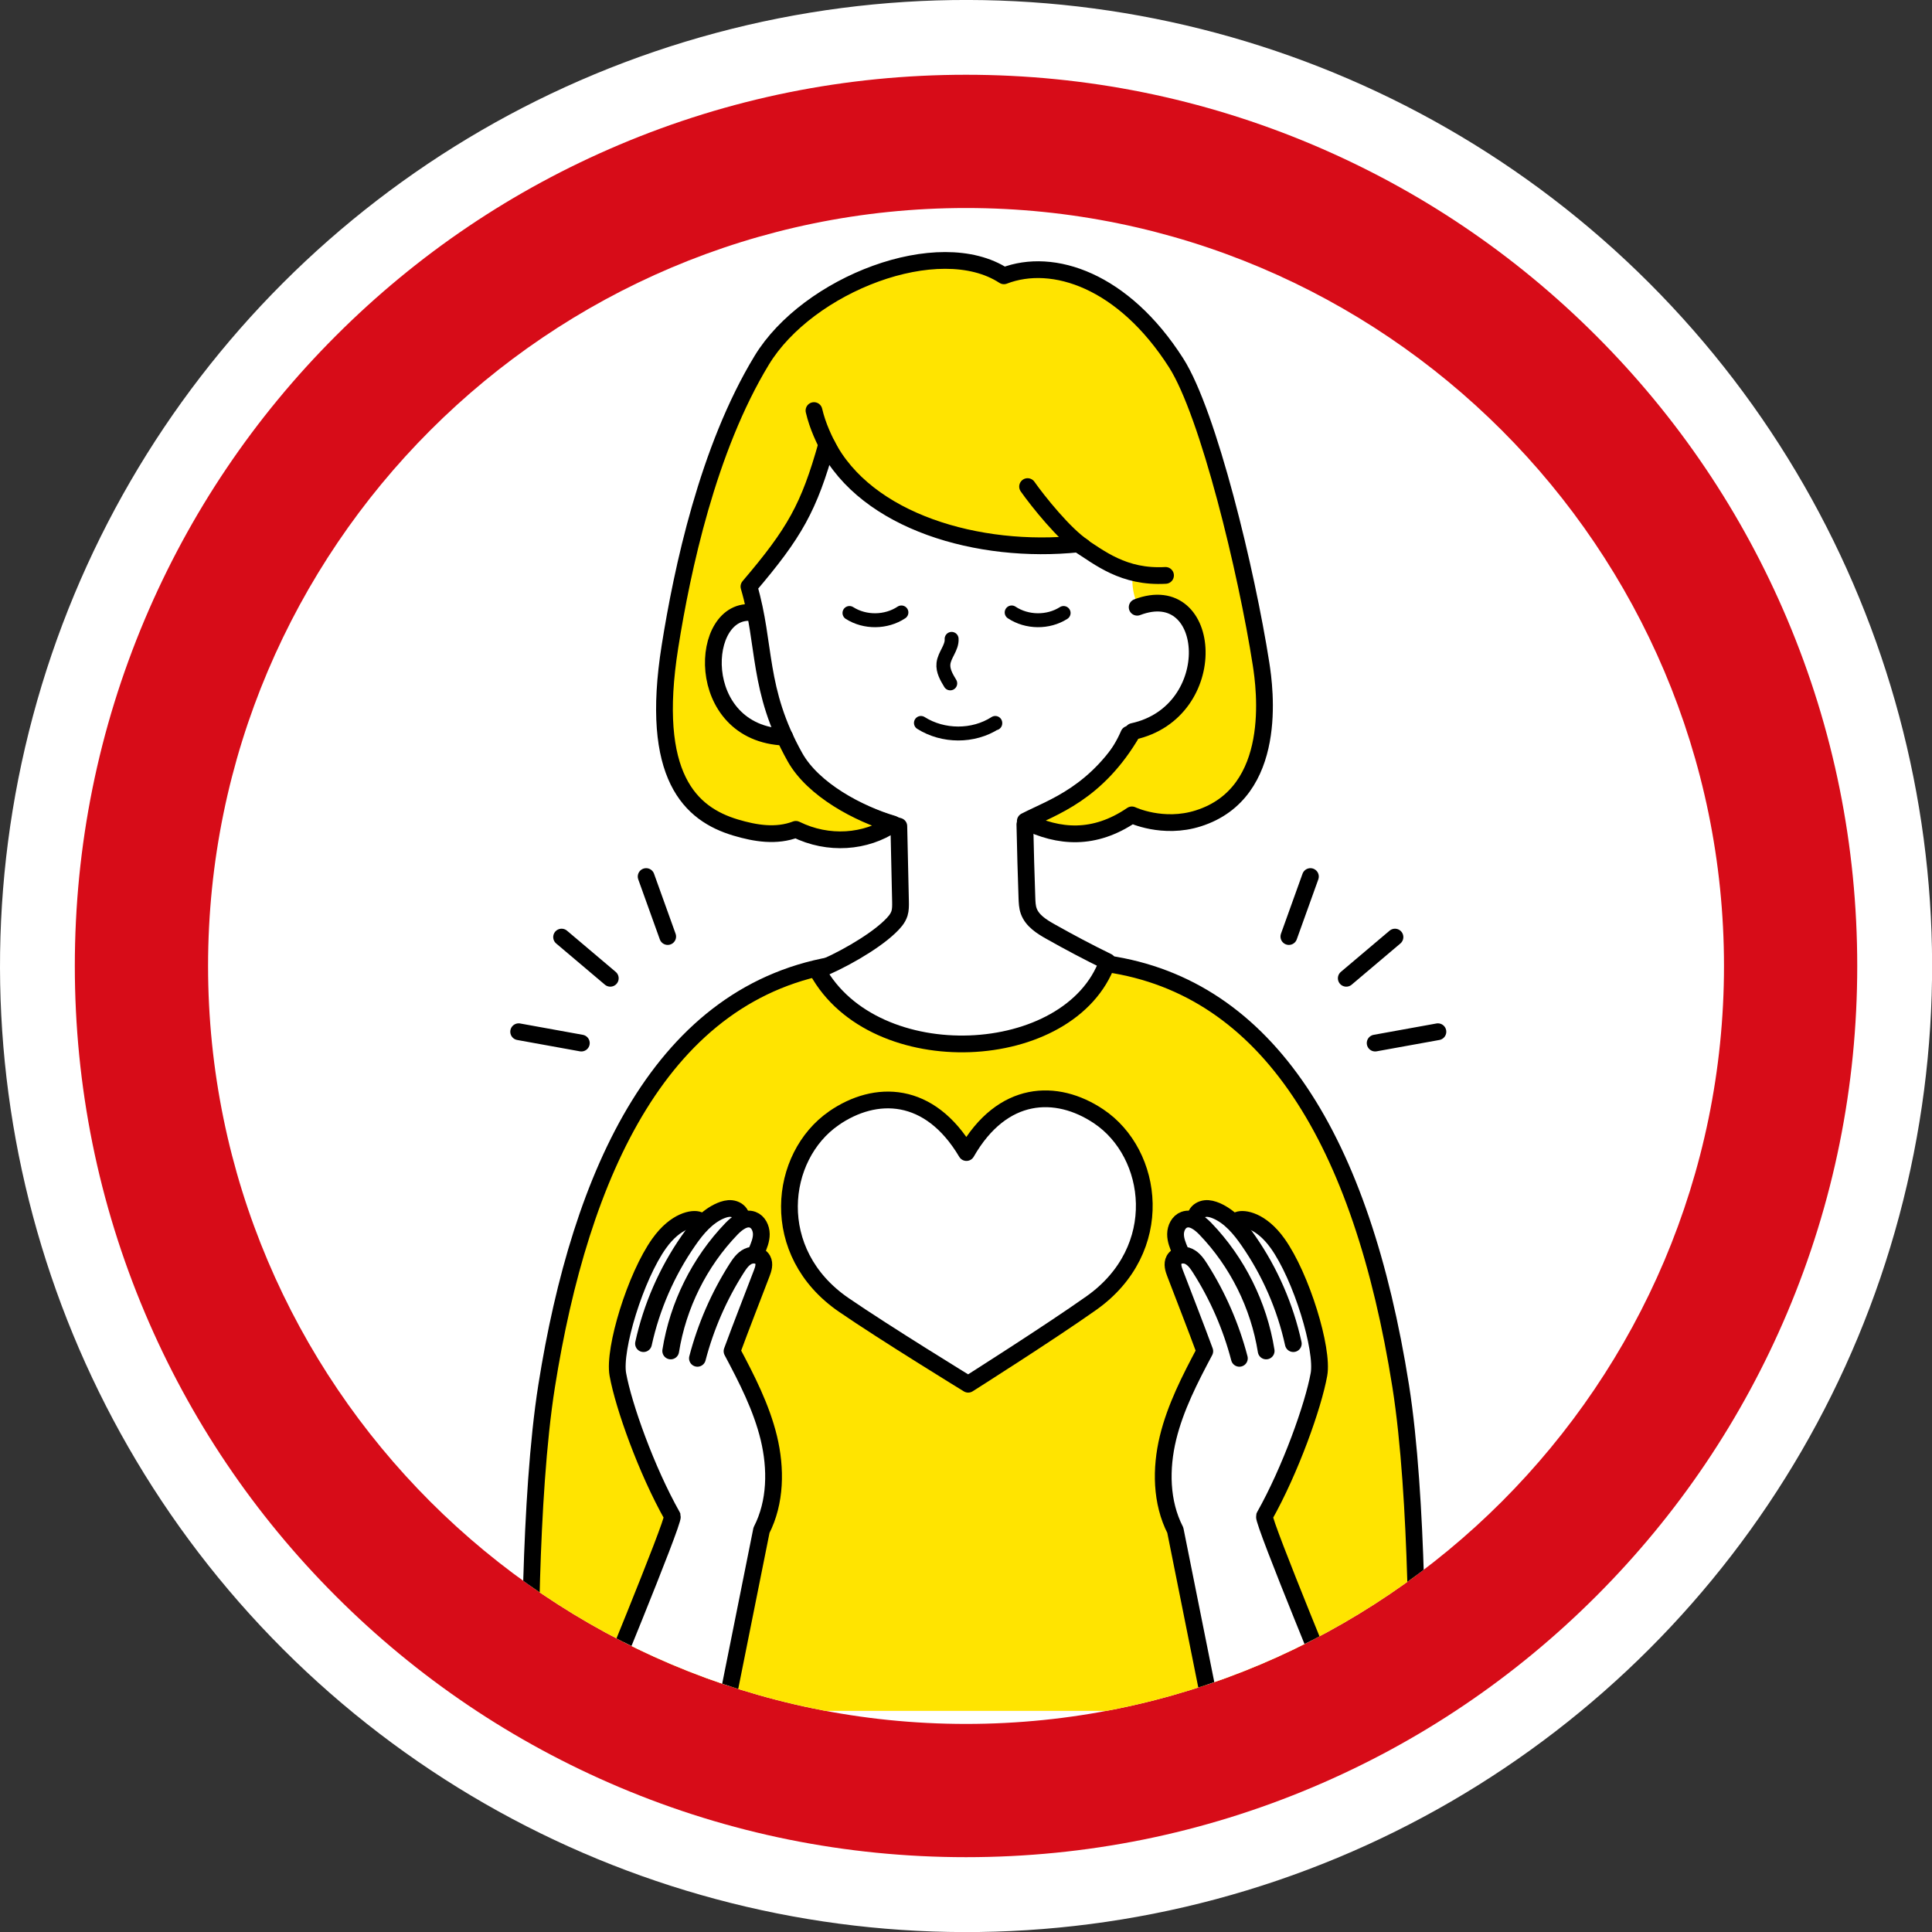 <?xml version="1.0" encoding="UTF-8"?>
<svg id="_レイヤー_1" data-name="レイヤー_1" xmlns="http://www.w3.org/2000/svg" width="321.73" height="321.73" xmlns:xlink="http://www.w3.org/1999/xlink" viewBox="0 0 321.73 321.73">
  <rect x="0" y="0" width="321.73" height="321.73" fill="#333333" stroke="none"/>
  <defs>
    <style>
      .cls-1, .cls-2, .cls-3, .cls-4 {
        fill: none;
      }

      .cls-2, .cls-3, .cls-4, .cls-5, .cls-6 {
        stroke: #000;
        stroke-linecap: round;
        stroke-linejoin: round;
      }

      .cls-2, .cls-6 {
        stroke-width: 2.79px;
      }

      .cls-3, .cls-5 {
        stroke-width: 2.79px;
      }

      .cls-7 {
        fill: #d70c18;
      }

      .cls-4 {
        stroke-width: 2.32px;
      }

      .cls-5, .cls-8 {
        fill: #fff;
      }

      .cls-6, .cls-9 {
        fill: #ffe400;
      }

      .cls-10 {
        clip-path: url(#clippath);
      }
    </style>
    <clipPath id="clippath">
      <path class="cls-1" d="M160.87,34.64c-69.6,0-126.22,56.62-126.22,126.22s56.62,126.22,126.22,126.22,126.22-56.62,126.22-126.22-56.62-126.22-126.22-126.22Z"/>
    </clipPath>
  </defs>
  <g>
    <circle class="cls-8" cx="160.87" cy="160.87" r="160.87" transform="translate(-66.63 160.87) rotate(-45)"/>
    <path class="cls-7" d="M160.87,309.27c-20.03,0-39.47-3.93-57.77-11.67-17.67-7.48-33.54-18.17-47.17-31.8-13.63-13.63-24.32-29.49-31.8-47.17-7.74-18.3-11.67-37.74-11.67-57.77s3.93-39.46,11.67-57.77c7.48-17.67,18.17-33.54,31.8-47.17,13.63-13.63,29.49-24.32,47.17-31.8,18.3-7.74,37.74-11.67,57.77-11.67s39.46,3.93,57.77,11.67c17.67,7.48,33.54,18.17,47.17,31.8,13.63,13.63,24.32,29.49,31.8,47.17,7.74,18.3,11.67,37.74,11.67,57.77s-3.93,39.47-11.67,57.77c-7.48,17.67-18.17,33.54-31.8,47.17-13.63,13.63-29.49,24.32-47.17,31.8-18.3,7.74-37.74,11.67-57.77,11.67ZM160.87,34.64c-69.6,0-126.22,56.62-126.22,126.22s56.62,126.22,126.22,126.22,126.22-56.62,126.22-126.22-56.62-126.22-126.22-126.22Z"/>
  </g>
  <g class="cls-10">
    <g>
      <path class="cls-6" d="M235.93,284.91c.11-5.12.27-35.48-2.68-54.11-6.49-40.89-22.05-66.38-48.85-70.3-5.48,7.64-13.95,11.03-22.26,11.29-8.3-.26-16.77-3.64-22.26-11.29-29.69,4.35-43.23,34.89-48.85,70.3-2.96,18.63-2.79,48.99-2.68,54.11"/>
      <path class="cls-5" d="M192.17,100.22c1.92-.48,2-.46,3.88.15.84.27,1.66.65,2.36,1.19,1.82,1.4,2.71,3.73,2.93,6.01.38,3.96-.81,8.55-3.64,11.35-2.83,2.8-5.77,3.76-9.73,3.35-2.99,6.97-10.3,12.54-17.3,15.02.08,4.32.21,8.28.34,12.23.03.74.05,1.49.3,2.19.57,1.6,2.14,2.59,3.62,3.42,3.12,1.76,6.29,3.44,9.51,5.01-6.16,17.2-38.85,18.8-48.34,1.45,3.57-1.37,9.22-4.51,12.06-7.23.68-.65,1.35-1.36,1.63-2.25.19-.62.18-1.29.17-1.94-.09-4.19-.18-8.39-.28-12.58-5.53-1.52-12.24-4.93-16.19-9.12-3.87-4.11-5.48-8.84-6.48-14.39-1-5.55-2.15-10-2.51-15.96-1.11-1.13-.41-3.02.39-4.38,5.09-8.65,11.32-17.33,15.28-25.63.38-.91,1.46-1.37,2.44-1.3.98.07,1.88.58,2.68,1.15,3.38,2.4,5.66,6.04,8.66,8.9,3.04,2.89,6.78,4.94,10.64,6.58,3.05,1.3,6.42,2.39,9.64,1.62,1.85-.44,3.7-1.49,5.53-.97,1.65.47,2.68,2.04,3.92,3.24,1.2,1.16,2.7,2.01,4.31,2.45,1.15.31,2.4.44,3.33,1.17,1.24.97,1.56,2.77,1.2,4.3-.37,1.53.68,2.91-.37,4.98Z"/>
      <path class="cls-9" d="M188.86,94.58c.71.19,6.52.03,7.25.09-.75,2.06.26,5.4.26,5.4l-6.62,1.28s-1.89-3.25-.88-6.77Z"/>
      <path class="cls-9" d="M188.91,101.12c12.29-5.23,13.97,17.69-.94,20.92-6.01,10.39-12.66,12.34-17.23,14.7,5.57,2.75,11.48,3.23,17.75-1.04,0,0,5.15,2.46,11.06.58,13.53-4.29,11.06-21.76,10.45-25.7-2.4-15.38-8.75-41.71-14.15-50.16-8.76-13.72-20.5-17.64-28.67-14.49-10.82-7.06-32.65,1.41-40.33,14.06-9,14.81-13.25,34.9-15.28,47.66-3.46,21.72,3.46,27.91,10.91,30.15,3.33,1,6.82,1.55,10.05.31,5.41,2.67,11.62,2.19,16.19-.89-5.74-1.69-13.3-5.7-16.34-11.13-6.32-11.29-4.8-18.69-7.66-28.41,7.63-8.96,10-13.17,12.95-23.68,6.61,12.92,25.35,18.3,41.87,16.58,3.59,2.3,8.53,5.38,14.55,5.24"/>
      <path class="cls-8" d="M125.43,102.04c-9.11-1.23-10.17,20.17,5.27,20.72"/>
      <path class="cls-3" d="M125.43,102.04c-9.11-1.23-10.17,20.17,5.27,20.72"/>
      <path class="cls-3" d="M189.37,101.12c12.7-4.85,14.2,17.46-.71,20.69-6.01,10.39-13.36,12.57-17.92,14.93,5.57,2.75,11.48,3.23,17.75-1.04,0,0,5.15,2.46,11.06.58,13.53-4.29,11.06-21.76,10.45-25.7-2.4-15.38-8.75-41.71-14.15-50.16-8.76-13.72-20.5-17.64-28.67-14.49-10.82-7.06-32.65,1.41-40.33,14.06-9,14.81-13.25,34.9-15.28,47.66-3.46,21.72,3.46,27.91,10.91,30.15,3.33,1,6.82,1.55,10.05.31,5.41,2.67,11.62,2.19,16.19-.89-5.74-1.69-13.3-5.7-16.34-11.13-6.32-11.29-4.8-18.69-7.66-28.41,7.63-8.96,10-13.17,12.95-23.68,6.61,12.92,25.35,18.3,41.87,16.58,3.59,2.3,7.55,5.63,14.55,5.24"/>
      <path class="cls-4" d="M158.47,106.39c.1,1.46-1.21,2.67-1.36,4.12-.13,1.18.52,2.28,1.13,3.29"/>
      <path class="cls-4" d="M153.36,120.39c3.69,2.33,8.71,2.36,12.38,0v.06"/>
      <path class="cls-4" d="M150.11,101.99c-2.54,1.69-6.08,1.73-8.65.09"/>
      <path class="cls-4" d="M168.47,101.99c2.54,1.69,6.08,1.73,8.65.09"/>
      <path class="cls-8" d="M99.18,285.02s13.08-31.61,12.79-32.53c-4.33-7.68-8.13-18.35-9.08-23.6-.76-4.2,2.8-16.38,6.89-21.84,3.9-5.19,6.37-4.02,7.35-3.85.82-.43,1.54-1.03,2.34-1.49s1.73-.81,2.64-.65,1.76.94,1.92,1.94c.66.05,1.4.15,1.77.69.19.28.24.63.27.96.13,1.32.06,2.66-.17,3.97.66.38,1,1.17,1.05,1.93s-.15,1.51-.36,2.24c-1.21,4.17-2.79,8.24-4.65,12.26,2.42,4.94,5.28,9.96,6.59,15.38s1.02,10.89-2.1,16.16l-5.7,28.65"/>
      <path class="cls-2" d="M99.18,285.02s13.08-31.61,12.79-32.53c-4.33-7.68-8.13-18.35-9.08-23.6-.76-4.2,2.92-16.29,6.89-21.84,2.75-3.85,5.67-4.25,6.56-3.88"/>
      <path class="cls-2" d="M123.32,202.24c-.27-.57-.89-.91-1.51-.98s-1.25.12-1.83.36c-2.28.98-3.95,2.98-5.36,5.02-3.57,5.14-6.12,10.99-7.46,17.11"/>
      <path class="cls-2" d="M126.01,208.35c.38-.91.78-1.85.77-2.84s-.51-2.05-1.44-2.39c-1.27-.47-2.58.53-3.52,1.5-5.34,5.54-8.92,12.75-10.13,20.35"/>
      <path class="cls-2" d="M116.14,226.2c1.38-5.29,3.59-10.36,6.52-14.97.5-.78,1.05-1.59,1.89-2s2.01-.27,2.46.55c.38.7.11,1.56-.18,2.3-1.67,4.38-3.39,8.74-4.93,12.93,2.46,4.63,4.89,9.35,6.13,14.45,1.23,5.1,1.17,10.69-1.22,15.36l-6.04,30.13"/>
      <path class="cls-8" d="M223.35,285.02s-13.08-31.61-12.79-32.53c4.33-7.68,8.13-18.35,9.08-23.6.76-4.2-2.8-16.38-6.89-21.84-3.9-5.19-6.37-4.02-7.35-3.85-.82-.43-1.54-1.03-2.34-1.49s-1.73-.81-2.64-.65-1.76.94-1.92,1.94c-.66.05-1.4.15-1.77.69-.19.28-.24.63-.27.96-.13,1.32-.06,2.66.17,3.97-.66.38-1,1.17-1.05,1.93s.15,1.51.36,2.24c1.21,4.17,2.79,8.24,4.65,12.26-2.42,4.94-5.28,9.96-6.59,15.38-1.29,5.35-1.02,10.89,2.1,16.16l5.7,28.65"/>
      <path class="cls-2" d="M223.35,285.02s-13.08-31.61-12.79-32.53c4.33-7.68,8.13-18.35,9.08-23.6.76-4.2-2.92-16.29-6.89-21.84-2.75-3.85-5.67-4.25-6.56-3.88"/>
      <path class="cls-2" d="M199.21,202.24c.27-.57.89-.91,1.51-.98s1.25.12,1.83.36c2.28.98,3.95,2.98,5.36,5.02,3.57,5.14,6.12,10.99,7.46,17.11"/>
      <path class="cls-2" d="M196.53,208.35c-.38-.91-.78-1.85-.77-2.84s.51-2.05,1.44-2.39c1.27-.47,2.58.53,3.52,1.5,5.34,5.54,8.92,12.75,10.13,20.35"/>
      <path class="cls-2" d="M206.39,226.2c-1.38-5.29-3.59-10.36-6.52-14.97-.5-.78-1.05-1.59-1.89-2-.83-.41-2.01-.27-2.46.55-.38.7-.11,1.56.18,2.3,1.67,4.38,3.39,8.74,4.93,12.93-2.46,4.63-4.89,9.35-6.13,14.45-1.23,5.1-1.17,10.69,1.22,15.36l6.04,30.13"/>
      <g>
        <line class="cls-2" x1="218.22" y1="145.97" x2="214.63" y2="155.96"/>
        <line class="cls-2" x1="232.3" y1="156.05" x2="224.19" y2="162.91"/>
        <line class="cls-2" x1="239.45" y1="171.81" x2="229" y2="173.7"/>
      </g>
      <g>
        <line class="cls-2" x1="107.6" y1="145.97" x2="111.19" y2="155.96"/>
        <line class="cls-2" x1="93.52" y1="156.05" x2="101.63" y2="162.91"/>
        <line class="cls-2" x1="86.37" y1="171.81" x2="96.81" y2="173.7"/>
      </g>
      <path class="cls-3" d="M180.36,91.05c-3.05-2-7.52-7.57-9.24-10.02"/>
      <path class="cls-3" d="M138.32,75.25c-1.06-2.02-2.14-4.2-2.77-6.88"/>
      <path class="cls-5" d="M138.85,186.22c6.94-4.79,15.94-4.66,22.09,5.71,5.99-10.46,15-10.72,22-6.04,9.28,6.2,11.42,22.18-1.2,31.11-6.9,4.89-20.51,13.51-20.51,13.51,0,0-13.73-8.41-20.71-13.2-12.76-8.75-10.84-24.75-1.66-31.09Z"/>
    </g>
  </g>
</svg>